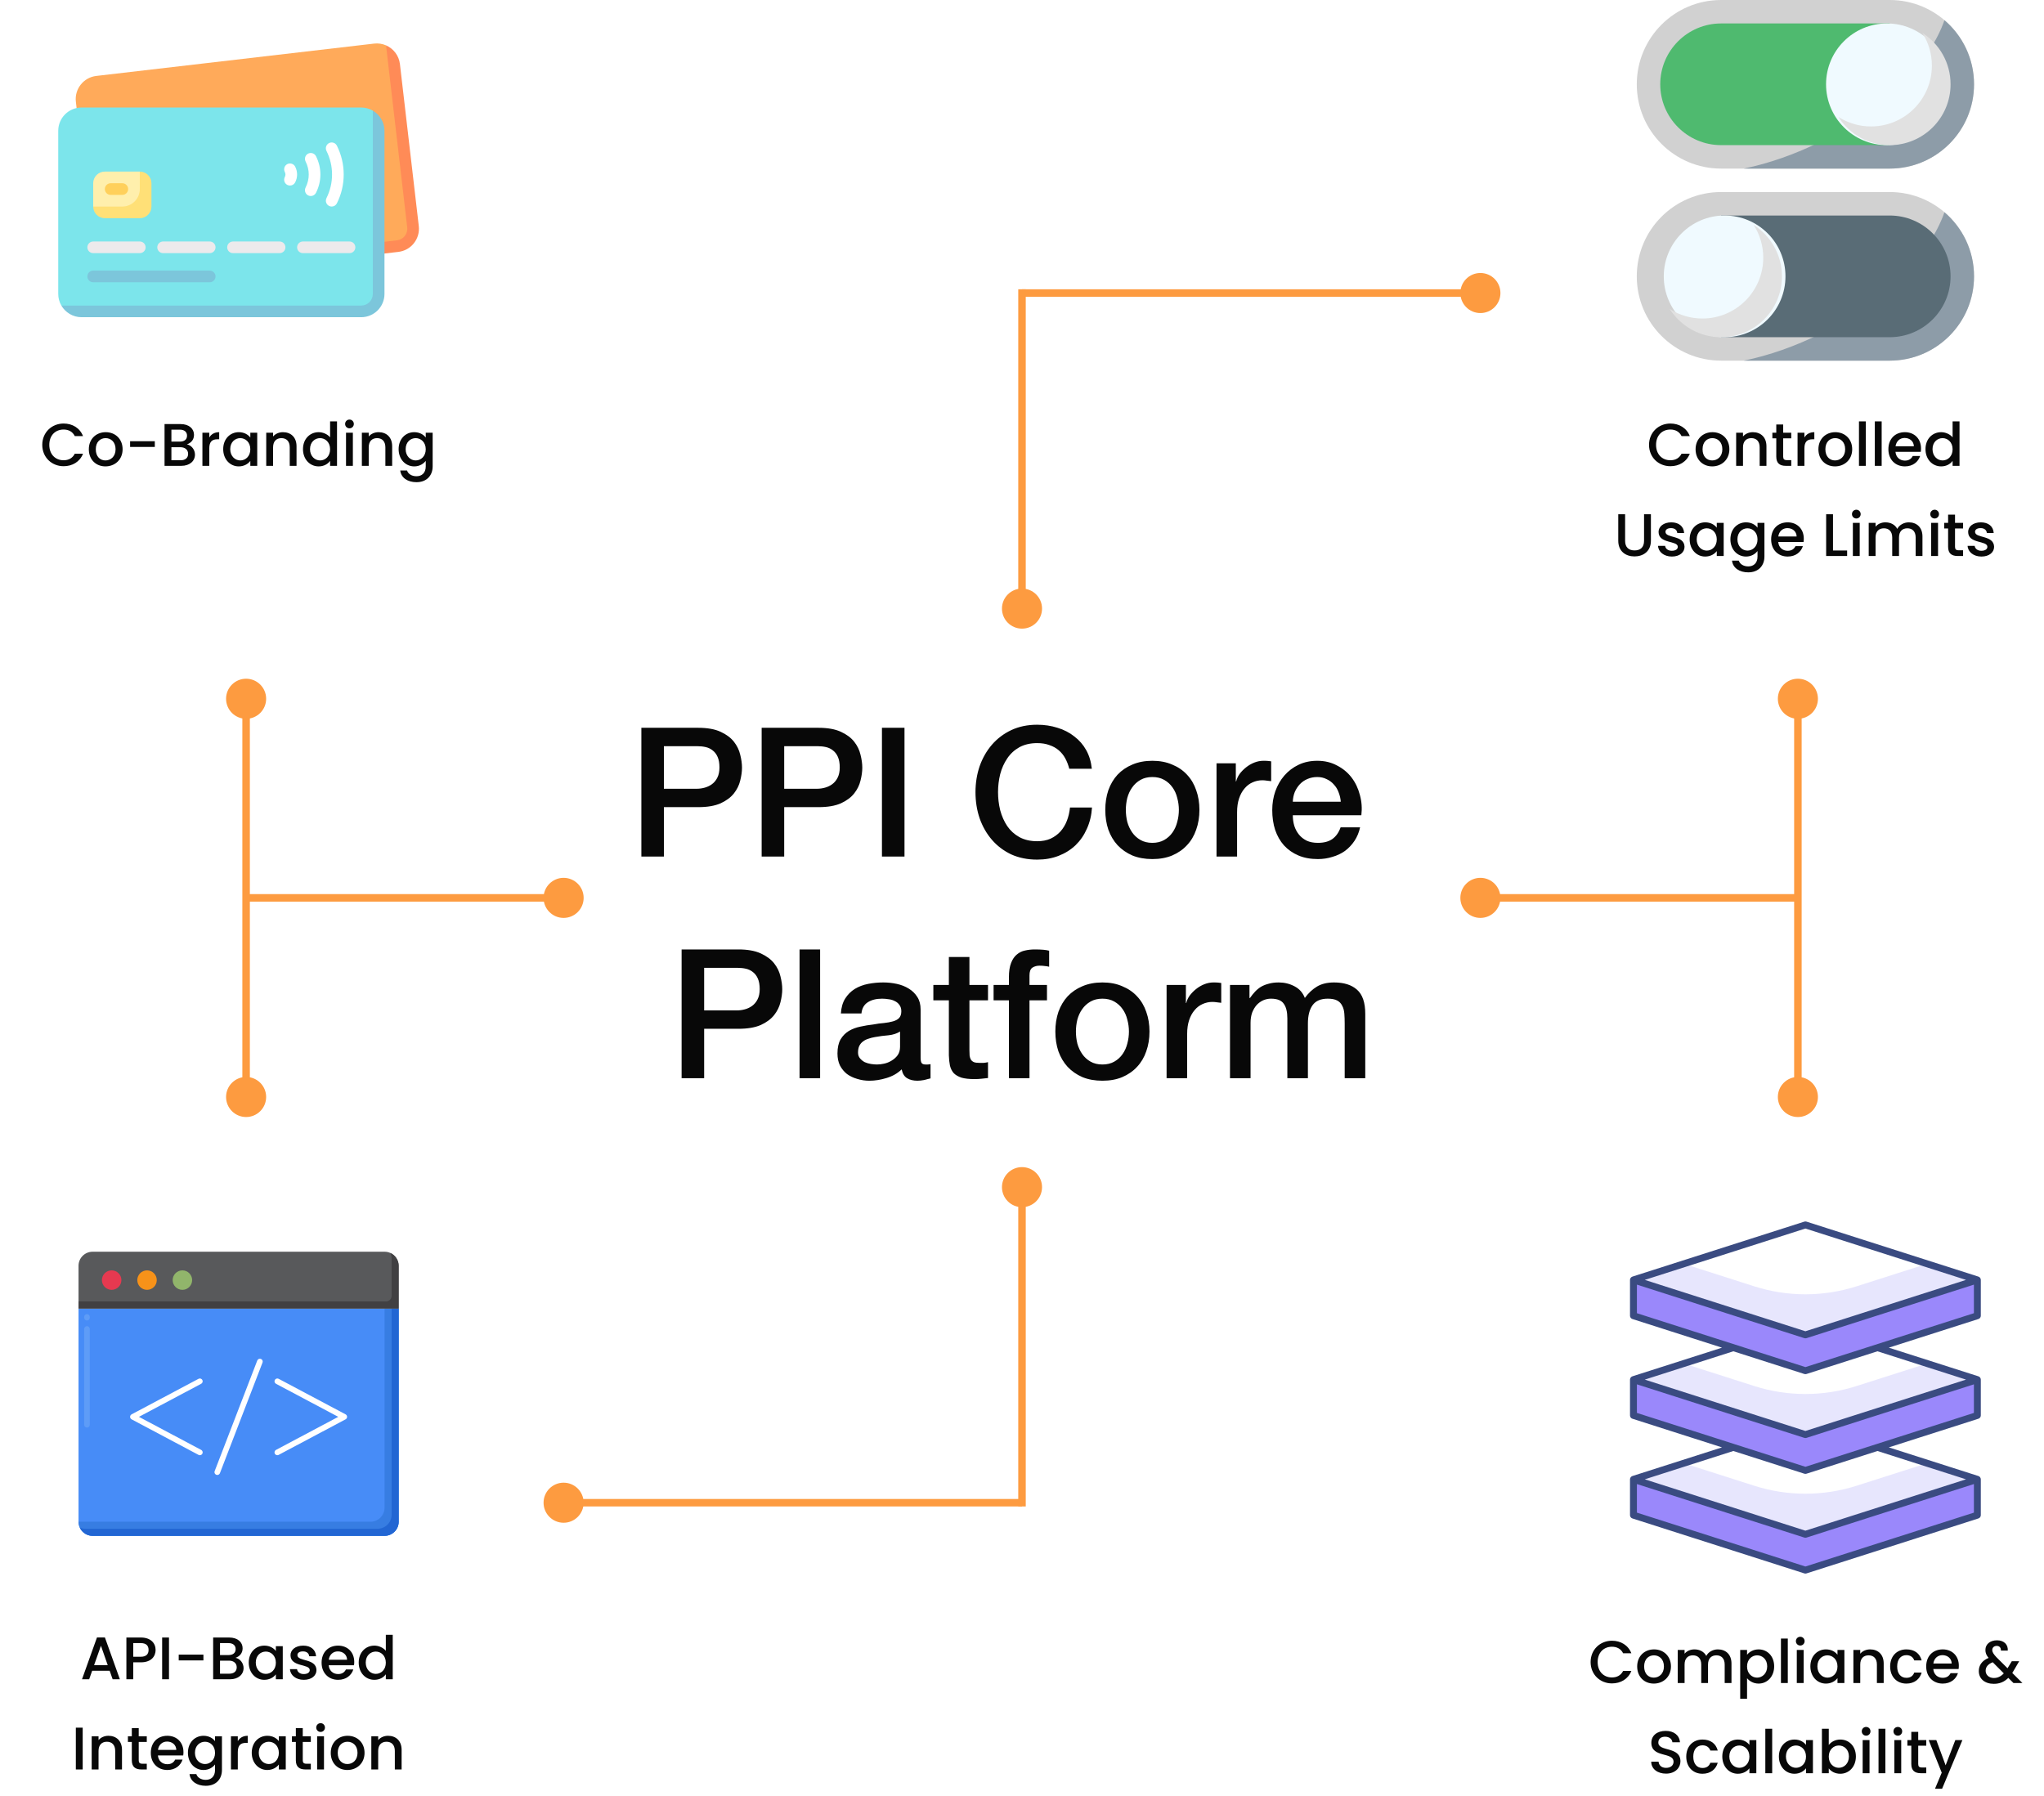 <svg width="544" height="478" viewBox="0 0 544 478" fill="none" xmlns="http://www.w3.org/2000/svg">
<path d="M106.101 405.059V348.299H20.899V405.059C20.899 407.13 22.578 408.809 24.649 408.809H102.351C104.422 408.809 106.101 407.13 106.101 405.059Z" fill="#478CF7"/>
<path d="M53.19 387.353C53.072 387.353 52.951 387.325 52.839 387.266L35.024 377.804C34.903 377.74 34.803 377.644 34.732 377.528C34.662 377.411 34.625 377.277 34.625 377.141C34.625 377.005 34.662 376.871 34.732 376.754C34.803 376.638 34.903 376.542 35.024 376.478L52.839 367.016C53.015 366.923 53.22 366.903 53.411 366.961C53.601 367.02 53.76 367.151 53.853 367.327C53.947 367.502 53.966 367.708 53.908 367.898C53.85 368.088 53.718 368.248 53.543 368.341L36.974 377.141L53.543 385.941C53.691 386.02 53.808 386.145 53.876 386.298C53.944 386.451 53.959 386.623 53.918 386.785C53.878 386.947 53.784 387.092 53.652 387.195C53.52 387.298 53.358 387.354 53.19 387.353ZM73.811 387.353C73.643 387.354 73.48 387.298 73.348 387.195C73.216 387.092 73.122 386.948 73.082 386.785C73.041 386.623 73.056 386.451 73.124 386.298C73.192 386.145 73.31 386.019 73.458 385.941L90.026 377.141L73.458 368.341C73.282 368.247 73.151 368.088 73.093 367.898C73.034 367.707 73.054 367.502 73.147 367.326C73.241 367.15 73.4 367.019 73.59 366.961C73.78 366.903 73.986 366.922 74.162 367.016L91.977 376.478C92.097 376.542 92.198 376.637 92.268 376.754C92.338 376.871 92.375 377.005 92.375 377.141C92.375 377.277 92.338 377.41 92.268 377.527C92.198 377.644 92.097 377.739 91.977 377.803L74.162 387.266C74.054 387.323 73.933 387.353 73.811 387.353ZM57.832 392.611C57.71 392.611 57.59 392.581 57.482 392.524C57.374 392.468 57.282 392.385 57.213 392.285C57.145 392.185 57.101 392.069 57.087 391.948C57.073 391.827 57.088 391.704 57.132 391.591L68.47 362.152C68.542 361.966 68.684 361.817 68.866 361.736C69.047 361.656 69.254 361.651 69.439 361.722C69.531 361.757 69.615 361.81 69.687 361.878C69.758 361.946 69.815 362.027 69.855 362.117C69.895 362.207 69.917 362.304 69.919 362.403C69.922 362.501 69.905 362.599 69.869 362.691L58.532 392.13C58.477 392.272 58.381 392.393 58.256 392.479C58.131 392.565 57.983 392.611 57.832 392.611Z" fill="white"/>
<path d="M102.351 348.299V401.309C102.351 403.38 100.672 405.059 98.601 405.059H20.899C20.899 407.13 22.578 408.809 24.649 408.809H102.351C104.422 408.809 106.101 407.13 106.101 405.059V348.299H102.351Z" fill="#377DE2"/>
<path d="M104.226 348.299V403.184C104.226 405.255 102.547 406.934 100.476 406.934H22.774C22.242 406.934 21.717 406.82 21.233 406.6C21.821 407.902 23.128 408.809 24.649 408.809H102.351C104.423 408.809 106.101 407.13 106.101 405.059V348.299H104.226Z" fill="#2266D3"/>
<path d="M106.102 336.939V348.299H20.9V336.939C20.9 334.868 22.578 333.189 24.65 333.189H102.352C104.423 333.189 106.102 334.868 106.102 336.939Z" fill="#58595B"/>
<path d="M103.893 333.523C104.113 334.007 104.226 334.533 104.227 335.064V344.924C104.227 345.322 104.068 345.703 103.787 345.984C103.506 346.266 103.124 346.424 102.727 346.424H20.9V348.299H106.102V336.94C106.102 335.418 105.194 334.112 103.893 333.523Z" fill="#414042"/>
<path d="M48.547 343.336C49.979 343.336 51.139 342.176 51.139 340.744C51.139 339.313 49.979 338.152 48.547 338.152C47.116 338.152 45.955 339.313 45.955 340.744C45.955 342.176 47.116 343.336 48.547 343.336Z" fill="#91B56B"/>
<path d="M39.132 343.336C40.563 343.336 41.724 342.176 41.724 340.744C41.724 339.313 40.563 338.152 39.132 338.152C37.7 338.152 36.54 339.313 36.54 340.744C36.54 342.176 37.7 343.336 39.132 343.336Z" fill="#F79219"/>
<path d="M29.716 343.336C31.148 343.336 32.309 342.176 32.309 340.744C32.309 339.313 31.148 338.152 29.716 338.152C28.285 338.152 27.125 339.313 27.125 340.744C27.125 342.176 28.285 343.336 29.716 343.336Z" fill="#E63950"/>
<path d="M23.149 379.999C22.95 379.999 22.759 379.92 22.619 379.78C22.478 379.639 22.399 379.448 22.399 379.249V353.749C22.399 353.551 22.478 353.36 22.619 353.219C22.759 353.078 22.95 352.999 23.149 352.999C23.348 352.999 23.539 353.078 23.679 353.219C23.82 353.36 23.899 353.551 23.899 353.749V379.249C23.899 379.448 23.82 379.639 23.679 379.78C23.539 379.92 23.348 379.999 23.149 379.999ZM23.149 351.499C22.95 351.499 22.759 351.42 22.619 351.28C22.478 351.139 22.399 350.948 22.399 350.749V350.549C22.399 350.35 22.478 350.159 22.619 350.019C22.759 349.878 22.95 349.799 23.149 349.799C23.348 349.799 23.539 349.878 23.679 350.019C23.82 350.159 23.899 350.35 23.899 350.549V350.749C23.899 350.948 23.82 351.139 23.679 351.28C23.539 351.42 23.348 351.499 23.149 351.499Z" fill="#5E9CF7"/>
<path d="M29.985 447L29.185 444.728H24.529L23.729 447H21.825L25.809 435.864H27.921L31.905 447H29.985ZM28.673 443.24L26.865 438.072L25.041 443.24H28.673ZM35.462 441H37.477C38.901 441 39.541 440.312 39.541 439.192C39.541 438.04 38.901 437.368 37.477 437.368H35.462V441ZM41.413 439.192C41.413 440.776 40.373 442.488 37.477 442.488H35.462V447H33.638V435.88H37.477C40.117 435.88 41.413 437.384 41.413 439.192ZM43.153 447V435.88H44.977V447H43.153ZM47.564 441.976V440.44H54.14V441.976H47.564ZM63.003 443.816C63.003 442.712 62.171 442.04 60.955 442.04H58.555V445.512H61.019C62.251 445.512 63.003 444.888 63.003 443.816ZM62.715 438.968C62.715 437.96 61.995 437.368 60.811 437.368H58.555V440.552H60.811C61.995 440.552 62.715 439.992 62.715 438.968ZM64.827 444.008C64.827 445.704 63.451 447 61.179 447H56.731V435.88H60.971C63.323 435.88 64.571 437.176 64.571 438.744C64.571 440.088 63.755 440.904 62.683 441.288C63.867 441.496 64.827 442.68 64.827 444.008ZM66.201 442.552C66.201 439.832 68.041 438.04 70.361 438.04C71.849 438.04 72.873 438.744 73.417 439.464V438.184H75.257V447H73.417V445.688C72.857 446.44 71.801 447.144 70.329 447.144C68.041 447.144 66.201 445.272 66.201 442.552ZM73.417 442.584C73.417 440.696 72.121 439.624 70.745 439.624C69.385 439.624 68.073 440.648 68.073 442.552C68.073 444.456 69.385 445.56 70.745 445.56C72.121 445.56 73.417 444.488 73.417 442.584ZM84.229 444.536C84.229 446.024 82.933 447.144 80.853 447.144C78.741 447.144 77.253 445.896 77.173 444.296H79.061C79.125 445.016 79.813 445.608 80.821 445.608C81.877 445.608 82.437 445.16 82.437 444.552C82.437 442.824 77.317 443.816 77.317 440.584C77.317 439.176 78.629 438.04 80.709 438.04C82.709 438.04 84.021 439.112 84.117 440.872H82.293C82.229 440.104 81.637 439.576 80.645 439.576C79.669 439.576 79.157 439.976 79.157 440.568C79.157 442.344 84.133 441.352 84.229 444.536ZM89.912 439.576C88.68 439.576 87.688 440.408 87.496 441.8H92.376C92.344 440.44 91.272 439.576 89.912 439.576ZM94.04 444.376C93.544 445.912 92.152 447.144 89.992 447.144C87.464 447.144 85.592 445.352 85.592 442.584C85.592 439.816 87.384 438.04 89.992 438.04C92.504 438.04 94.28 439.784 94.28 442.376C94.28 442.68 94.264 442.968 94.216 443.272H87.48C87.608 444.728 88.648 445.608 89.992 445.608C91.112 445.608 91.736 445.064 92.072 444.376H94.04ZM95.467 442.552C95.467 439.832 97.307 438.04 99.643 438.04C100.795 438.04 102.011 438.584 102.683 439.416V435.16H104.523V447H102.683V445.672C102.123 446.472 101.067 447.144 99.627 447.144C97.307 447.144 95.467 445.272 95.467 442.552ZM102.683 442.584C102.683 440.696 101.387 439.624 100.011 439.624C98.651 439.624 97.339 440.648 97.339 442.552C97.339 444.456 98.651 445.56 100.011 445.56C101.387 445.56 102.683 444.488 102.683 442.584ZM20.184 471V459.88H22.008V471H20.184ZM30.659 471V466.072C30.659 464.456 29.779 463.624 28.451 463.624C27.107 463.624 26.227 464.456 26.227 466.072V471H24.403V462.184H26.227V463.192C26.819 462.472 27.795 462.04 28.851 462.04C30.915 462.04 32.467 463.336 32.467 465.8V471H30.659ZM35.082 468.552V463.672H34.042V462.184H35.082V459.992H36.922V462.184H39.066V463.672H36.922V468.552C36.922 469.208 37.178 469.48 37.946 469.48H39.066V471H37.626C36.058 471 35.082 470.344 35.082 468.552ZM44.459 463.576C43.227 463.576 42.235 464.408 42.043 465.8H46.923C46.891 464.44 45.819 463.576 44.459 463.576ZM48.587 468.376C48.091 469.912 46.699 471.144 44.539 471.144C42.011 471.144 40.139 469.352 40.139 466.584C40.139 463.816 41.931 462.04 44.539 462.04C47.051 462.04 48.827 463.784 48.827 466.376C48.827 466.68 48.811 466.968 48.763 467.272H42.027C42.155 468.728 43.195 469.608 44.539 469.608C45.659 469.608 46.283 469.064 46.619 468.376H48.587ZM50.014 466.552C50.014 463.832 51.854 462.04 54.174 462.04C55.614 462.04 56.686 462.712 57.23 463.464V462.184H59.07V471.144C59.07 473.544 57.518 475.352 54.766 475.352C52.414 475.352 50.67 474.184 50.446 472.232H52.254C52.526 473.144 53.502 473.768 54.766 473.768C56.174 473.768 57.23 472.904 57.23 471.144V469.672C56.67 470.424 55.614 471.144 54.174 471.144C51.854 471.144 50.014 469.272 50.014 466.552ZM57.23 466.584C57.23 464.696 55.934 463.624 54.558 463.624C53.198 463.624 51.886 464.648 51.886 466.552C51.886 468.456 53.198 469.56 54.558 469.56C55.934 469.56 57.23 468.488 57.23 466.584ZM63.29 466.36V471H61.466V462.184H63.29V463.464C63.802 462.584 64.682 462.04 65.93 462.04V463.928H65.466C64.122 463.928 63.29 464.488 63.29 466.36ZM66.998 466.552C66.998 463.832 68.838 462.04 71.158 462.04C72.646 462.04 73.67 462.744 74.214 463.464V462.184H76.054V471H74.214V469.688C73.654 470.44 72.598 471.144 71.126 471.144C68.838 471.144 66.998 469.272 66.998 466.552ZM74.214 466.584C74.214 464.696 72.918 463.624 71.542 463.624C70.182 463.624 68.87 464.648 68.87 466.552C68.87 468.456 70.182 469.56 71.542 469.56C72.918 469.56 74.214 468.488 74.214 466.584ZM78.738 468.552V463.672H77.698V462.184H78.738V459.992H80.578V462.184H82.722V463.672H80.578V468.552C80.578 469.208 80.834 469.48 81.602 469.48H82.722V471H81.282C79.714 471 78.738 470.344 78.738 468.552ZM84.403 471V462.184H86.227V471H84.403ZM85.331 461.016C84.675 461.016 84.163 460.504 84.163 459.848C84.163 459.192 84.675 458.68 85.331 458.68C85.971 458.68 86.483 459.192 86.483 459.848C86.483 460.504 85.971 461.016 85.331 461.016ZM97.022 466.584C97.022 469.352 94.974 471.144 92.446 471.144C89.934 471.144 88.03 469.352 88.03 466.584C88.03 463.816 90.014 462.04 92.526 462.04C95.038 462.04 97.022 463.816 97.022 466.584ZM89.886 466.584C89.886 468.584 91.07 469.56 92.446 469.56C93.806 469.56 95.15 468.584 95.15 466.584C95.15 464.584 93.854 463.624 92.494 463.624C91.118 463.624 89.886 464.584 89.886 466.584ZM105.081 471V466.072C105.081 464.456 104.201 463.624 102.873 463.624C101.529 463.624 100.649 464.456 100.649 466.072V471H98.825V462.184H100.649V463.192C101.241 462.472 102.217 462.04 103.273 462.04C105.337 462.04 106.889 463.336 106.889 465.8V471H105.081Z" fill="#080808"/>
<path d="M526.264 393.773L480.5 408.408L434.735 393.773L480.5 379.137L526.264 393.773Z" fill="white"/>
<path d="M526.265 393.772L480.499 408.408L434.734 393.772L448.134 389.488L466.862 395.474C475.732 398.312 485.267 398.312 494.138 395.474L512.865 389.488L526.265 393.772Z" fill="#E7E6FD"/>
<path d="M434.735 403.311L480.5 417.947L526.264 403.311V393.773L480.5 408.409L434.735 393.773V403.311Z" fill="#9A88FB"/>
<path d="M526.264 367.232L480.5 381.867L434.735 367.232L480.5 352.596L526.264 367.232Z" fill="white"/>
<path d="M526.265 367.231L480.499 381.867L434.734 367.231L448.134 362.947L466.862 368.933C475.732 371.771 485.267 371.771 494.138 368.933L512.865 362.947L526.265 367.231Z" fill="#E7E6FD"/>
<path d="M434.735 376.768L480.5 391.404L526.264 376.768V367.23L480.5 381.866L434.735 367.23V376.768Z" fill="#9A88FB"/>
<path d="M526.264 340.691L480.5 355.326L434.735 340.691L480.5 326.055L526.264 340.691Z" fill="white"/>
<path d="M526.265 340.69L480.499 355.326L434.734 340.69L448.134 336.406L466.862 342.392C475.732 345.23 485.267 345.23 494.138 342.392L512.865 336.406L526.265 340.69Z" fill="#E7E6FD"/>
<path d="M434.735 350.229L480.5 364.865L526.264 350.229V340.691L480.5 355.327L434.735 340.691V350.229Z" fill="#9A88FB"/>
<path d="M527.184 350.226V340.688C527.184 340.323 526.944 339.94 526.545 339.813L480.78 325.177C480.598 325.118 480.402 325.118 480.22 325.177L434.455 339.813C434.07 339.936 433.816 340.313 433.816 340.688V350.226C433.816 350.421 433.878 350.611 433.993 350.768C434.108 350.925 434.269 351.042 434.455 351.101L458.302 358.728L434.455 366.354C434.063 366.48 433.816 366.862 433.816 367.23V376.768C433.816 376.963 433.878 377.152 433.993 377.31C434.108 377.467 434.269 377.584 434.455 377.643L458.302 385.27L434.455 392.896C434.059 393.022 433.816 393.406 433.816 393.771V403.309C433.816 403.504 433.878 403.694 433.993 403.851C434.108 404.009 434.269 404.125 434.455 404.185L480.22 418.82C480.402 418.878 480.598 418.878 480.78 418.82L526.545 404.185C526.731 404.125 526.893 404.008 527.008 403.851C527.122 403.694 527.184 403.504 527.184 403.309V393.771C527.184 393.401 526.936 393.021 526.545 392.895L502.699 385.269L526.545 377.643C526.731 377.583 526.893 377.467 527.008 377.309C527.122 377.152 527.184 376.962 527.184 376.767V367.229C527.184 366.862 526.939 366.48 526.545 366.354L502.698 358.727L526.545 351.101C526.731 351.042 526.893 350.925 527.007 350.768C527.122 350.61 527.184 350.421 527.184 350.226ZM480.5 327.017L523.248 340.688L480.5 354.359L437.752 340.688L480.5 327.017ZM480.5 416.98L435.654 402.638V395.03L480.22 409.282C480.403 409.341 480.597 409.341 480.78 409.282L525.346 395.03V402.638L480.5 416.98ZM523.248 393.771L480.5 407.442L437.752 393.771L461.319 386.234L480.22 392.279C480.402 392.337 480.598 392.337 480.78 392.279L499.681 386.234L523.248 393.771ZM480.5 390.439L435.654 376.097V368.488L480.22 382.741C480.403 382.799 480.597 382.799 480.78 382.741L525.346 368.488V376.097L480.5 390.439ZM523.248 367.23L480.5 380.901L437.752 367.23L461.319 359.693L480.22 365.737C480.402 365.795 480.598 365.795 480.78 365.737L499.681 359.693L523.248 367.23ZM480.5 363.897L435.654 349.555V341.947L480.22 356.199C480.403 356.258 480.597 356.258 480.78 356.199L525.346 341.947V349.555L480.5 363.897Z" fill="#3A4B81"/>
<path d="M423.334 442.416C423.334 439.088 425.878 436.736 429.014 436.736C431.334 436.736 433.334 437.904 434.182 440.08H431.99C431.398 438.896 430.342 438.336 429.014 438.336C426.806 438.336 425.206 439.904 425.206 442.416C425.206 444.928 426.806 446.512 429.014 446.512C430.342 446.512 431.398 445.952 431.99 444.768H434.182C433.334 446.944 431.334 448.096 429.014 448.096C425.878 448.096 423.334 445.76 423.334 442.416ZM444.717 443.584C444.717 446.352 442.669 448.144 440.141 448.144C437.629 448.144 435.725 446.352 435.725 443.584C435.725 440.816 437.709 439.04 440.221 439.04C442.733 439.04 444.717 440.816 444.717 443.584ZM437.581 443.584C437.581 445.584 438.765 446.56 440.141 446.56C441.501 446.56 442.845 445.584 442.845 443.584C442.845 441.584 441.549 440.624 440.189 440.624C438.813 440.624 437.581 441.584 437.581 443.584ZM459.016 448V443.072C459.016 441.456 458.136 440.624 456.808 440.624C455.464 440.624 454.584 441.456 454.584 443.072V448H452.776V443.072C452.776 441.456 451.896 440.624 450.568 440.624C449.224 440.624 448.344 441.456 448.344 443.072V448H446.52V439.184H448.344V440.192C448.936 439.472 449.896 439.04 450.952 439.04C452.344 439.04 453.512 439.632 454.12 440.784C454.664 439.712 455.912 439.04 457.192 439.04C459.256 439.04 460.824 440.336 460.824 442.8V448H459.016ZM464.969 440.48C465.529 439.744 466.601 439.04 468.041 439.04C470.361 439.04 472.185 440.832 472.185 443.552C472.185 446.272 470.361 448.144 468.041 448.144C466.585 448.144 465.545 447.408 464.969 446.72V452.192H463.145V439.184H464.969V440.48ZM470.329 443.552C470.329 441.648 469.017 440.624 467.641 440.624C466.281 440.624 464.969 441.696 464.969 443.584C464.969 445.488 466.281 446.56 467.641 446.56C469.017 446.56 470.329 445.456 470.329 443.552ZM473.989 448V436.16H475.813V448H473.989ZM478.208 448V439.184H480.032V448H478.208ZM479.136 438.016C478.48 438.016 477.968 437.504 477.968 436.848C477.968 436.192 478.48 435.68 479.136 435.68C479.776 435.68 480.288 436.192 480.288 436.848C480.288 437.504 479.776 438.016 479.136 438.016ZM481.819 443.552C481.819 440.832 483.659 439.04 485.979 439.04C487.467 439.04 488.491 439.744 489.035 440.464V439.184H490.875V448H489.035V446.688C488.475 447.44 487.419 448.144 485.947 448.144C483.659 448.144 481.819 446.272 481.819 443.552ZM489.035 443.584C489.035 441.696 487.739 440.624 486.363 440.624C485.003 440.624 483.691 441.648 483.691 443.552C483.691 445.456 485.003 446.56 486.363 446.56C487.739 446.56 489.035 445.488 489.035 443.584ZM499.526 448V443.072C499.526 441.456 498.646 440.624 497.318 440.624C495.974 440.624 495.094 441.456 495.094 443.072V448H493.27V439.184H495.094V440.192C495.686 439.472 496.662 439.04 497.718 439.04C499.782 439.04 501.334 440.336 501.334 442.8V448H499.526ZM503.053 443.584C503.053 440.832 504.845 439.04 507.373 439.04C509.533 439.04 510.941 440.112 511.437 441.968H509.469C509.165 441.12 508.461 440.576 507.373 440.576C505.901 440.576 504.925 441.664 504.925 443.584C504.925 445.52 505.901 446.608 507.373 446.608C508.461 446.608 509.133 446.128 509.469 445.216H511.437C510.941 446.944 509.533 448.144 507.373 448.144C504.845 448.144 503.053 446.352 503.053 443.584ZM516.967 440.576C515.735 440.576 514.743 441.408 514.551 442.8H519.431C519.399 441.44 518.327 440.576 516.967 440.576ZM521.095 445.376C520.599 446.912 519.207 448.144 517.047 448.144C514.519 448.144 512.647 446.352 512.647 443.584C512.647 440.816 514.439 439.04 517.047 439.04C519.559 439.04 521.335 440.784 521.335 443.376C521.335 443.68 521.319 443.968 521.271 444.272H514.535C514.663 445.728 515.703 446.608 517.047 446.608C518.167 446.608 518.791 446.064 519.127 445.376H521.095ZM534.358 439.36H532.534C532.566 438.544 532.102 438.112 531.414 438.112C530.694 438.112 530.23 438.592 530.23 439.184C530.23 439.792 530.566 440.288 531.35 441.136L534.294 444.064L535.43 442.192H537.398L535.958 444.656C535.83 444.88 535.686 445.104 535.558 445.312L538.262 448H535.878L534.502 446.624C533.43 447.696 532.198 448.208 530.646 448.208C528.246 448.208 526.646 446.88 526.646 444.8C526.646 443.296 527.494 442.032 529.254 441.312C528.63 440.56 528.406 439.968 528.406 439.184C528.406 437.728 529.59 436.624 531.494 436.624C533.43 436.624 534.47 437.84 534.358 439.36ZM530.646 446.656C531.686 446.656 532.534 446.24 533.302 445.424L530.358 442.464C529.062 442.976 528.47 443.744 528.47 444.736C528.47 445.808 529.334 446.656 530.646 446.656ZM447.243 468.848C447.243 470.512 445.883 472.112 443.403 472.112C441.179 472.112 439.467 470.896 439.467 468.928H441.419C441.499 469.84 442.139 470.576 443.403 470.576C444.683 470.576 445.403 469.888 445.403 468.944C445.403 466.256 439.499 468 439.499 463.904C439.499 461.952 441.051 460.736 443.323 460.736C445.451 460.736 446.955 461.856 447.115 463.76H445.099C445.035 463.008 444.379 462.32 443.227 462.288C442.171 462.256 441.355 462.768 441.355 463.84C441.355 466.352 447.243 464.784 447.243 468.848ZM448.787 467.584C448.787 464.832 450.579 463.04 453.107 463.04C455.267 463.04 456.675 464.112 457.171 465.968H455.203C454.899 465.12 454.195 464.576 453.107 464.576C451.635 464.576 450.659 465.664 450.659 467.584C450.659 469.52 451.635 470.608 453.107 470.608C454.195 470.608 454.867 470.128 455.203 469.216H457.171C456.675 470.944 455.267 472.144 453.107 472.144C450.579 472.144 448.787 470.352 448.787 467.584ZM458.381 467.552C458.381 464.832 460.221 463.04 462.541 463.04C464.029 463.04 465.053 463.744 465.597 464.464V463.184H467.437V472H465.597V470.688C465.037 471.44 463.981 472.144 462.509 472.144C460.221 472.144 458.381 470.272 458.381 467.552ZM465.597 467.584C465.597 465.696 464.301 464.624 462.925 464.624C461.565 464.624 460.253 465.648 460.253 467.552C460.253 469.456 461.565 470.56 462.925 470.56C464.301 470.56 465.597 469.488 465.597 467.584ZM469.833 472V460.16H471.657V472H469.833ZM473.444 467.552C473.444 464.832 475.284 463.04 477.604 463.04C479.092 463.04 480.116 463.744 480.66 464.464V463.184H482.5V472H480.66V470.688C480.1 471.44 479.044 472.144 477.572 472.144C475.284 472.144 473.444 470.272 473.444 467.552ZM480.66 467.584C480.66 465.696 479.364 464.624 477.988 464.624C476.628 464.624 475.316 465.648 475.316 467.552C475.316 469.456 476.628 470.56 477.988 470.56C479.364 470.56 480.66 469.488 480.66 467.584ZM486.719 464.496C487.295 463.696 488.399 463.04 489.791 463.04C492.127 463.04 493.935 464.832 493.935 467.552C493.935 470.272 492.111 472.144 489.791 472.144C488.335 472.144 487.295 471.488 486.719 470.72V472H484.895V460.16H486.719V464.496ZM492.079 467.552C492.079 465.648 490.767 464.624 489.391 464.624C488.031 464.624 486.719 465.696 486.719 467.584C486.719 469.488 488.031 470.56 489.391 470.56C490.767 470.56 492.079 469.456 492.079 467.552ZM495.739 472V463.184H497.563V472H495.739ZM496.667 462.016C496.011 462.016 495.499 461.504 495.499 460.848C495.499 460.192 496.011 459.68 496.667 459.68C497.307 459.68 497.819 460.192 497.819 460.848C497.819 461.504 497.307 462.016 496.667 462.016ZM499.958 472V460.16H501.782V472H499.958ZM504.177 472V463.184H506.001V472H504.177ZM505.105 462.016C504.449 462.016 503.937 461.504 503.937 460.848C503.937 460.192 504.449 459.68 505.105 459.68C505.745 459.68 506.257 460.192 506.257 460.848C506.257 461.504 505.745 462.016 505.105 462.016ZM508.683 469.552V464.672H507.643V463.184H508.683V460.992H510.523V463.184H512.667V464.672H510.523V469.552C510.523 470.208 510.779 470.48 511.547 470.48H512.667V472H511.227C509.659 472 508.683 471.344 508.683 469.552ZM517.82 469.904L520.396 463.184H522.284L516.876 476.144H514.988L516.78 471.856L513.308 463.184H515.34L517.82 469.904Z" fill="#080808"/>
<path d="M502.939 44.878H458.061C445.668 44.878 435.622 34.832 435.622 22.439C435.622 10.046 445.669 0 458.061 0H502.939C515.332 0 525.378 10.046 525.378 22.439C525.378 34.832 515.332 44.878 502.939 44.878Z" fill="#D1D1D1"/>
<path d="M517.507 5.373C513.527 16.783 501.516 29.158 484.843 37.545C477.861 41.057 470.806 43.495 464.115 44.878H502.939C515.332 44.878 525.378 34.832 525.378 22.439C525.378 15.607 522.324 9.489 517.507 5.373Z" fill="#8D9CA8"/>
<path d="M458.061 6.242C449.131 6.242 441.866 13.507 441.866 22.437C441.866 31.367 449.131 38.632 458.061 38.632H502.939V6.242H458.061Z" fill="#4FBA6F"/>
<g filter="url(#filter0_d_2544_24009)">
<path d="M502.939 38.632C511.884 38.632 519.134 31.382 519.134 22.437C519.134 13.493 511.884 6.242 502.939 6.242C493.995 6.242 486.744 13.493 486.744 22.437C486.744 31.382 493.995 38.632 502.939 38.632Z" fill="#F0FAFF"/>
</g>
<path d="M511.628 8.773C513.284 11.368 514.162 14.383 514.159 17.462C514.159 26.406 506.908 33.657 497.963 33.657C494.885 33.661 491.87 32.782 489.275 31.126C492.15 35.638 497.193 38.633 502.939 38.633C511.883 38.633 519.134 31.382 519.134 22.438C519.134 16.691 516.139 11.648 511.628 8.773Z" fill="#E1E1E1"/>
<path d="M502.939 95.999H458.061C445.669 95.999 435.622 85.953 435.622 73.56C435.622 61.167 445.668 51.121 458.061 51.121H502.939C515.332 51.121 525.378 61.167 525.378 73.56C525.378 85.953 515.332 95.999 502.939 95.999Z" fill="#D1D1D1"/>
<path d="M517.507 56.494C513.527 67.904 501.516 80.279 484.843 88.666C477.861 92.178 470.806 94.616 464.115 95.999H502.939C515.332 95.999 525.378 85.953 525.378 73.56C525.378 66.728 522.324 60.61 517.507 56.494Z" fill="#8D9CA8"/>
<path d="M502.939 57.367H458.061V89.757H502.939C511.869 89.757 519.134 82.492 519.134 73.562C519.134 64.632 511.869 57.367 502.939 57.367Z" fill="#596C76"/>
<g filter="url(#filter1_d_2544_24009)">
<path d="M458.061 89.757C467.005 89.757 474.256 82.507 474.256 73.562C474.256 64.618 467.005 57.367 458.061 57.367C449.117 57.367 441.866 64.618 441.866 73.562C441.866 82.507 449.117 89.757 458.061 89.757Z" fill="#F0FAFF"/>
</g>
<path d="M466.749 59.898C468.405 62.493 469.284 65.508 469.28 68.587C469.28 77.531 462.029 84.782 453.085 84.782C450.007 84.786 446.991 83.907 444.396 82.251C447.271 86.763 452.315 89.758 458.061 89.758C467.005 89.758 474.256 82.507 474.256 73.562C474.256 67.817 471.261 62.773 466.749 59.898Z" fill="#E1E1E1"/>
<path d="M438.881 118.416C438.881 115.088 441.425 112.736 444.561 112.736C446.881 112.736 448.881 113.904 449.729 116.08H447.537C446.945 114.896 445.889 114.336 444.561 114.336C442.353 114.336 440.753 115.904 440.753 118.416C440.753 120.928 442.353 122.512 444.561 122.512C445.889 122.512 446.945 121.952 447.537 120.768H449.729C448.881 122.944 446.881 124.096 444.561 124.096C441.425 124.096 438.881 121.76 438.881 118.416ZM460.264 119.584C460.264 122.352 458.216 124.144 455.688 124.144C453.176 124.144 451.272 122.352 451.272 119.584C451.272 116.816 453.256 115.04 455.768 115.04C458.28 115.04 460.264 116.816 460.264 119.584ZM453.128 119.584C453.128 121.584 454.312 122.56 455.688 122.56C457.048 122.56 458.392 121.584 458.392 119.584C458.392 117.584 457.096 116.624 455.736 116.624C454.36 116.624 453.128 117.584 453.128 119.584ZM468.323 124V119.072C468.323 117.456 467.443 116.624 466.115 116.624C464.771 116.624 463.891 117.456 463.891 119.072V124H462.067V115.184H463.891V116.192C464.483 115.472 465.459 115.04 466.515 115.04C468.579 115.04 470.131 116.336 470.131 118.8V124H468.323ZM472.746 121.552V116.672H471.706V115.184H472.746V112.992H474.586V115.184H476.73V116.672H474.586V121.552C474.586 122.208 474.842 122.48 475.61 122.48H476.73V124H475.29C473.722 124 472.746 123.344 472.746 121.552ZM480.235 119.36V124H478.411V115.184H480.235V116.464C480.747 115.584 481.627 115.04 482.875 115.04V116.928H482.411C481.067 116.928 480.235 117.488 480.235 119.36ZM492.952 119.584C492.952 122.352 490.904 124.144 488.376 124.144C485.864 124.144 483.96 122.352 483.96 119.584C483.96 116.816 485.944 115.04 488.456 115.04C490.968 115.04 492.952 116.816 492.952 119.584ZM485.816 119.584C485.816 121.584 487 122.56 488.376 122.56C489.736 122.56 491.08 121.584 491.08 119.584C491.08 117.584 489.784 116.624 488.424 116.624C487.048 116.624 485.816 117.584 485.816 119.584ZM494.755 124V112.16H496.579V124H494.755ZM498.973 124V112.16H500.797V124H498.973ZM506.904 116.576C505.672 116.576 504.68 117.408 504.488 118.8H509.368C509.336 117.44 508.264 116.576 506.904 116.576ZM511.032 121.376C510.536 122.912 509.144 124.144 506.984 124.144C504.456 124.144 502.584 122.352 502.584 119.584C502.584 116.816 504.376 115.04 506.984 115.04C509.496 115.04 511.272 116.784 511.272 119.376C511.272 119.68 511.256 119.968 511.208 120.272H504.472C504.6 121.728 505.64 122.608 506.984 122.608C508.104 122.608 508.728 122.064 509.064 121.376H511.032ZM512.459 119.552C512.459 116.832 514.299 115.04 516.635 115.04C517.787 115.04 519.003 115.584 519.675 116.416V112.16H521.515V124H519.675V122.672C519.115 123.472 518.059 124.144 516.619 124.144C514.299 124.144 512.459 122.272 512.459 119.552ZM519.675 119.584C519.675 117.696 518.379 116.624 517.003 116.624C515.643 116.624 514.331 117.648 514.331 119.552C514.331 121.456 515.643 122.56 517.003 122.56C518.379 122.56 519.675 121.488 519.675 119.584ZM430.692 143.936V136.88H432.516V143.968C432.516 145.696 433.492 146.512 435.028 146.512C436.58 146.512 437.556 145.696 437.556 143.968V136.88H439.38V143.936C439.38 146.768 437.332 148.112 435.012 148.112C432.676 148.112 430.692 146.768 430.692 143.936ZM448.331 145.536C448.331 147.024 447.035 148.144 444.955 148.144C442.843 148.144 441.355 146.896 441.275 145.296H443.163C443.227 146.016 443.915 146.608 444.923 146.608C445.979 146.608 446.539 146.16 446.539 145.552C446.539 143.824 441.419 144.816 441.419 141.584C441.419 140.176 442.731 139.04 444.811 139.04C446.811 139.04 448.123 140.112 448.219 141.872H446.395C446.331 141.104 445.739 140.576 444.747 140.576C443.771 140.576 443.259 140.976 443.259 141.568C443.259 143.344 448.235 142.352 448.331 145.536ZM449.694 143.552C449.694 140.832 451.534 139.04 453.854 139.04C455.342 139.04 456.366 139.744 456.91 140.464V139.184H458.75V148H456.91V146.688C456.35 147.44 455.294 148.144 453.822 148.144C451.534 148.144 449.694 146.272 449.694 143.552ZM456.91 143.584C456.91 141.696 455.614 140.624 454.238 140.624C452.878 140.624 451.566 141.648 451.566 143.552C451.566 145.456 452.878 146.56 454.238 146.56C455.614 146.56 456.91 145.488 456.91 143.584ZM460.537 143.552C460.537 140.832 462.377 139.04 464.697 139.04C466.137 139.04 467.209 139.712 467.753 140.464V139.184H469.593V148.144C469.593 150.544 468.041 152.352 465.289 152.352C462.937 152.352 461.193 151.184 460.969 149.232H462.777C463.049 150.144 464.025 150.768 465.289 150.768C466.697 150.768 467.753 149.904 467.753 148.144V146.672C467.193 147.424 466.137 148.144 464.697 148.144C462.377 148.144 460.537 146.272 460.537 143.552ZM467.753 143.584C467.753 141.696 466.457 140.624 465.081 140.624C463.721 140.624 462.409 141.648 462.409 143.552C462.409 145.456 463.721 146.56 465.081 146.56C466.457 146.56 467.753 145.488 467.753 143.584ZM475.701 140.576C474.469 140.576 473.477 141.408 473.285 142.8H478.165C478.133 141.44 477.061 140.576 475.701 140.576ZM479.829 145.376C479.333 146.912 477.941 148.144 475.781 148.144C473.253 148.144 471.381 146.352 471.381 143.584C471.381 140.816 473.173 139.04 475.781 139.04C478.293 139.04 480.069 140.784 480.069 143.376C480.069 143.68 480.053 143.968 480.005 144.272H473.269C473.397 145.728 474.437 146.608 475.781 146.608C476.901 146.608 477.525 146.064 477.861 145.376H479.829ZM486.02 136.88H487.844V146.528H491.604V148H486.02V136.88ZM493.13 148V139.184H494.954V148H493.13ZM494.058 138.016C493.402 138.016 492.89 137.504 492.89 136.848C492.89 136.192 493.402 135.68 494.058 135.68C494.698 135.68 495.21 136.192 495.21 136.848C495.21 137.504 494.698 138.016 494.058 138.016ZM509.844 148V143.072C509.844 141.456 508.964 140.624 507.636 140.624C506.292 140.624 505.412 141.456 505.412 143.072V148H503.604V143.072C503.604 141.456 502.724 140.624 501.396 140.624C500.052 140.624 499.172 141.456 499.172 143.072V148H497.348V139.184H499.172V140.192C499.764 139.472 500.724 139.04 501.78 139.04C503.172 139.04 504.34 139.632 504.948 140.784C505.492 139.712 506.74 139.04 508.02 139.04C510.084 139.04 511.652 140.336 511.652 142.8V148H509.844ZM513.973 148V139.184H515.797V148H513.973ZM514.901 138.016C514.245 138.016 513.733 137.504 513.733 136.848C513.733 136.192 514.245 135.68 514.901 135.68C515.541 135.68 516.053 136.192 516.053 136.848C516.053 137.504 515.541 138.016 514.901 138.016ZM518.48 145.552V140.672H517.44V139.184H518.48V136.992H520.32V139.184H522.464V140.672H520.32V145.552C520.32 146.208 520.576 146.48 521.344 146.48H522.464V148H521.024C519.456 148 518.48 147.344 518.48 145.552ZM530.721 145.536C530.721 147.024 529.425 148.144 527.345 148.144C525.233 148.144 523.745 146.896 523.665 145.296H525.553C525.617 146.016 526.305 146.608 527.313 146.608C528.369 146.608 528.929 146.16 528.929 145.552C528.929 143.824 523.809 144.816 523.809 141.584C523.809 140.176 525.121 139.04 527.201 139.04C529.201 139.04 530.513 140.112 530.609 141.872H528.785C528.721 141.104 528.129 140.576 527.137 140.576C526.161 140.576 525.649 140.976 525.649 141.568C525.649 143.344 530.625 142.352 530.721 145.536Z" fill="#080808"/>
<g clip-path="url(#clip0_2544_24009)">
<path d="M109.84 59.081L104.993 16.932L102.741 12.072C101.74 11.638 100.643 11.477 99.561 11.605L25.636 20.211C22.234 20.607 19.797 23.686 20.193 27.088L25.213 70.21L105.36 65.678C108.762 65.282 110.236 62.483 109.84 59.081Z" fill="#FFAA5A"/>
<path d="M102.741 12.074L108.378 60.531C108.576 62.232 107.357 63.772 105.656 63.97L26.426 73.193C27.707 74.903 29.816 75.92 32.091 75.656L106.015 67.05C109.417 66.654 111.854 63.575 111.458 60.172L106.438 17.05C106.173 14.776 104.699 12.928 102.741 12.074Z" fill="#FF8B57"/>
<path d="M99.226 29.448C98.284 28.903 97.214 28.617 96.125 28.619H21.702C18.277 28.619 15.5 31.396 15.5 34.821V78.235C15.498 79.323 15.784 80.393 16.329 81.336L20.451 82.795H96.34C98.825 82.795 100.84 80.781 100.84 78.295V34.821L99.226 29.448Z" fill="#7CE5EB"/>
<path d="M37.207 67.382H24.803C23.946 67.382 23.253 66.689 23.253 65.832C23.253 64.975 23.946 64.281 24.803 64.281H37.207C38.064 64.281 38.757 64.975 38.757 65.832C38.757 66.689 38.064 67.382 37.207 67.382Z" fill="#ECEAEC"/>
<path d="M55.813 75.132H24.803C24.599 75.132 24.398 75.092 24.21 75.014C24.021 74.936 23.851 74.822 23.706 74.678C23.562 74.534 23.448 74.363 23.37 74.175C23.293 73.987 23.253 73.785 23.253 73.582C23.253 73.378 23.293 73.176 23.37 72.988C23.448 72.8 23.562 72.629 23.706 72.485C23.851 72.341 24.021 72.227 24.21 72.149C24.398 72.071 24.599 72.031 24.803 72.031H55.813C56.67 72.031 57.363 72.725 57.363 73.582C57.363 74.439 56.67 75.132 55.813 75.132Z" fill="#7CC6DB"/>
<path d="M55.813 67.382H43.409C42.552 67.382 41.858 66.689 41.858 65.832C41.858 64.975 42.552 64.281 43.409 64.281H55.813C56.67 64.281 57.363 64.975 57.363 65.832C57.363 66.689 56.67 67.382 55.813 67.382ZM74.418 67.382H62.015C61.158 67.382 60.464 66.689 60.464 65.832C60.464 64.975 61.158 64.281 62.015 64.281H74.418C75.276 64.281 75.969 64.975 75.969 65.832C75.969 66.689 75.276 67.382 74.418 67.382ZM93.024 67.382H80.621C79.763 67.382 79.07 66.689 79.07 65.832C79.07 64.975 79.764 64.281 80.621 64.281H93.024C93.881 64.281 94.575 64.975 94.575 65.832C94.575 66.689 93.881 67.382 93.024 67.382Z" fill="#ECEAEC"/>
<path d="M38.899 56.638H27.17L24.803 54.977V48.775C24.803 47.062 26.192 45.674 27.904 45.674H37.207L38.899 48.775V56.638H38.899Z" fill="#FFEFAC"/>
<path d="M32.555 51.876H29.454C28.597 51.876 27.904 51.183 27.904 50.326C27.904 49.469 28.597 48.775 29.454 48.775H32.555C33.412 48.775 34.106 49.469 34.106 50.326C34.106 51.183 33.412 51.876 32.555 51.876Z" fill="#FFD05B"/>
<path d="M88.273 54.978C88.009 54.978 87.749 54.91 87.519 54.782C87.288 54.653 87.094 54.468 86.956 54.243C86.817 54.019 86.737 53.763 86.725 53.499C86.713 53.235 86.769 52.973 86.886 52.737C87.873 50.755 88.373 48.639 88.373 46.45C88.373 44.261 87.873 42.145 86.886 40.163C86.795 39.981 86.741 39.783 86.727 39.579C86.713 39.376 86.74 39.172 86.804 38.979C86.869 38.786 86.971 38.608 87.105 38.454C87.239 38.301 87.402 38.175 87.584 38.084C88.349 37.703 89.282 38.016 89.663 38.782C90.864 41.196 91.474 43.776 91.474 46.45C91.474 49.124 90.864 51.704 89.663 54.118C89.534 54.376 89.336 54.594 89.091 54.746C88.845 54.898 88.562 54.978 88.273 54.978ZM82.713 52.178C82.474 52.178 82.237 52.123 82.023 52.016C81.655 51.832 81.375 51.51 81.244 51.12C81.113 50.73 81.143 50.304 81.326 49.935C81.886 48.812 82.171 47.639 82.171 46.45C82.171 45.261 81.886 44.088 81.326 42.964C81.143 42.596 81.113 42.17 81.244 41.78C81.375 41.39 81.655 41.068 82.023 40.884C82.391 40.701 82.817 40.672 83.207 40.803C83.597 40.933 83.919 41.213 84.103 41.58C84.879 43.138 85.272 44.777 85.272 46.45C85.272 48.123 84.878 49.761 84.103 51.319C83.974 51.578 83.776 51.794 83.53 51.946C83.284 52.098 83.002 52.178 82.713 52.178ZM77.174 49.389C76.93 49.389 76.688 49.331 76.47 49.219C75.709 48.83 75.406 47.896 75.795 47.133C75.91 46.907 75.969 46.677 75.969 46.45C75.969 46.223 75.91 45.993 75.795 45.767C75.406 45.004 75.709 44.07 76.47 43.681C77.233 43.293 78.168 43.596 78.557 44.356C78.897 45.024 79.07 45.728 79.07 46.45C79.07 47.172 78.897 47.876 78.557 48.544C78.427 48.799 78.229 49.012 77.985 49.161C77.741 49.31 77.46 49.389 77.174 49.389Z" fill="white"/>
<path d="M99.226 29.447V78.234C99.226 79.947 97.838 81.335 96.125 81.335H16.329C17.404 83.181 19.412 84.436 21.702 84.436H96.125C99.551 84.436 102.327 81.66 102.327 78.234V34.821C102.327 32.531 101.072 30.522 99.226 29.447Z" fill="#7CC6DB"/>
<path d="M37.207 45.674V50.325C37.207 52.894 35.124 54.977 32.556 54.977H24.803C24.803 56.69 26.192 58.078 27.904 58.078H37.207C38.92 58.078 40.308 56.69 40.308 54.977V48.775C40.308 47.062 38.92 45.674 37.207 45.674Z" fill="#FFE077"/>
</g>
<path d="M11.248 118.416C11.248 115.088 13.792 112.736 16.928 112.736C19.248 112.736 21.248 113.904 22.096 116.08H19.904C19.312 114.896 18.256 114.336 16.928 114.336C14.72 114.336 13.12 115.904 13.12 118.416C13.12 120.928 14.72 122.512 16.928 122.512C18.256 122.512 19.312 121.952 19.904 120.768H22.096C21.248 122.944 19.248 124.096 16.928 124.096C13.792 124.096 11.248 121.76 11.248 118.416ZM32.631 119.584C32.631 122.352 30.583 124.144 28.055 124.144C25.543 124.144 23.639 122.352 23.639 119.584C23.639 116.816 25.623 115.04 28.135 115.04C30.647 115.04 32.631 116.816 32.631 119.584ZM25.495 119.584C25.495 121.584 26.679 122.56 28.055 122.56C29.415 122.56 30.759 121.584 30.759 119.584C30.759 117.584 29.463 116.624 28.103 116.624C26.727 116.624 25.495 117.584 25.495 119.584ZM34.626 118.976V117.44H41.202V118.976H34.626ZM50.066 120.816C50.066 119.712 49.234 119.04 48.018 119.04H45.618V122.512H48.082C49.314 122.512 50.066 121.888 50.066 120.816ZM49.778 115.968C49.778 114.96 49.058 114.368 47.874 114.368H45.618V117.552H47.874C49.058 117.552 49.778 116.992 49.778 115.968ZM51.89 121.008C51.89 122.704 50.514 124 48.242 124H43.794V112.88H48.034C50.386 112.88 51.634 114.176 51.634 115.744C51.634 117.088 50.818 117.904 49.746 118.288C50.93 118.496 51.89 119.68 51.89 121.008ZM55.696 119.36V124H53.872V115.184H55.696V116.464C56.208 115.584 57.088 115.04 58.336 115.04V116.928H57.872C56.528 116.928 55.696 117.488 55.696 119.36ZM59.404 119.552C59.404 116.832 61.245 115.04 63.565 115.04C65.052 115.04 66.076 115.744 66.621 116.464V115.184H68.46V124H66.621V122.688C66.061 123.44 65.004 124.144 63.532 124.144C61.245 124.144 59.404 122.272 59.404 119.552ZM66.621 119.584C66.621 117.696 65.325 116.624 63.949 116.624C62.589 116.624 61.276 117.648 61.276 119.552C61.276 121.456 62.589 122.56 63.949 122.56C65.325 122.56 66.621 121.488 66.621 119.584ZM77.112 124V119.072C77.112 117.456 76.232 116.624 74.904 116.624C73.56 116.624 72.68 117.456 72.68 119.072V124H70.856V115.184H72.68V116.192C73.272 115.472 74.248 115.04 75.304 115.04C77.368 115.04 78.92 116.336 78.92 118.8V124H77.112ZM80.639 119.552C80.639 116.832 82.479 115.04 84.815 115.04C85.967 115.04 87.183 115.584 87.855 116.416V112.16H89.695V124H87.855V122.672C87.295 123.472 86.239 124.144 84.799 124.144C82.479 124.144 80.639 122.272 80.639 119.552ZM87.855 119.584C87.855 117.696 86.559 116.624 85.183 116.624C83.823 116.624 82.511 117.648 82.511 119.552C82.511 121.456 83.823 122.56 85.183 122.56C86.559 122.56 87.855 121.488 87.855 119.584ZM92.091 124V115.184H93.915V124H92.091ZM93.019 114.016C92.363 114.016 91.851 113.504 91.851 112.848C91.851 112.192 92.363 111.68 93.019 111.68C93.659 111.68 94.171 112.192 94.171 112.848C94.171 113.504 93.659 114.016 93.019 114.016ZM102.565 124V119.072C102.565 117.456 101.685 116.624 100.357 116.624C99.013 116.624 98.133 117.456 98.133 119.072V124H96.309V115.184H98.133V116.192C98.725 115.472 99.701 115.04 100.757 115.04C102.821 115.04 104.373 116.336 104.373 118.8V124H102.565ZM106.092 119.552C106.092 116.832 107.932 115.04 110.252 115.04C111.692 115.04 112.764 115.712 113.308 116.464V115.184H115.148V124.144C115.148 126.544 113.596 128.352 110.844 128.352C108.492 128.352 106.748 127.184 106.524 125.232H108.332C108.604 126.144 109.58 126.768 110.844 126.768C112.252 126.768 113.308 125.904 113.308 124.144V122.672C112.748 123.424 111.692 124.144 110.252 124.144C107.932 124.144 106.092 122.272 106.092 119.552ZM113.308 119.584C113.308 117.696 112.012 116.624 110.636 116.624C109.276 116.624 107.964 117.648 107.964 119.552C107.964 121.456 109.276 122.56 110.636 122.56C112.012 122.56 113.308 121.488 113.308 119.584Z" fill="#080808"/>
<path d="M170.695 193.728H185.815C188.247 193.728 190.231 194.08 191.767 194.784C193.303 195.488 194.487 196.368 195.319 197.424C196.151 198.48 196.711 199.632 196.999 200.88C197.319 202.128 197.479 203.28 197.479 204.336C197.479 205.392 197.319 206.544 196.999 207.792C196.711 209.008 196.151 210.144 195.319 211.2C194.487 212.256 193.303 213.136 191.767 213.84C190.231 214.512 188.247 214.848 185.815 214.848H176.695V228H170.695V193.728ZM176.695 209.952H185.479C186.151 209.952 186.839 209.856 187.543 209.664C188.247 209.472 188.887 209.168 189.463 208.752C190.071 208.304 190.551 207.728 190.903 207.024C191.287 206.288 191.479 205.376 191.479 204.288C191.479 203.168 191.319 202.24 190.999 201.504C190.679 200.768 190.247 200.192 189.703 199.776C189.159 199.328 188.535 199.024 187.831 198.864C187.127 198.704 186.375 198.624 185.575 198.624H176.695V209.952ZM202.711 193.728H217.831C220.263 193.728 222.247 194.08 223.783 194.784C225.319 195.488 226.503 196.368 227.335 197.424C228.167 198.48 228.727 199.632 229.015 200.88C229.335 202.128 229.495 203.28 229.495 204.336C229.495 205.392 229.335 206.544 229.015 207.792C228.727 209.008 228.167 210.144 227.335 211.2C226.503 212.256 225.319 213.136 223.783 213.84C222.247 214.512 220.263 214.848 217.831 214.848H208.711V228H202.711V193.728ZM208.711 209.952H217.495C218.167 209.952 218.855 209.856 219.559 209.664C220.263 209.472 220.903 209.168 221.479 208.752C222.087 208.304 222.567 207.728 222.919 207.024C223.303 206.288 223.495 205.376 223.495 204.288C223.495 203.168 223.335 202.24 223.015 201.504C222.695 200.768 222.263 200.192 221.719 199.776C221.175 199.328 220.551 199.024 219.847 198.864C219.143 198.704 218.391 198.624 217.591 198.624H208.711V209.952ZM234.726 193.728H240.726V228H234.726V193.728ZM284.581 204.624C284.325 203.632 283.973 202.72 283.525 201.888C283.077 201.056 282.501 200.336 281.797 199.728C281.093 199.12 280.261 198.656 279.301 198.336C278.373 197.984 277.285 197.808 276.037 197.808C274.213 197.808 272.629 198.176 271.285 198.912C269.973 199.648 268.901 200.64 268.069 201.888C267.237 203.104 266.613 204.496 266.197 206.064C265.813 207.632 265.621 209.232 265.621 210.864C265.621 212.496 265.813 214.096 266.197 215.664C266.613 217.232 267.237 218.64 268.069 219.888C268.901 221.104 269.973 222.08 271.285 222.816C272.629 223.552 274.213 223.92 276.037 223.92C277.381 223.92 278.565 223.696 279.589 223.248C280.613 222.768 281.493 222.128 282.229 221.328C282.965 220.496 283.541 219.536 283.957 218.448C284.373 217.36 284.645 216.192 284.773 214.944H290.629C290.501 216.992 290.053 218.864 289.285 220.56C288.549 222.256 287.541 223.728 286.261 224.976C284.981 226.192 283.477 227.136 281.749 227.808C280.021 228.48 278.117 228.816 276.037 228.816C273.477 228.816 271.173 228.352 269.125 227.424C267.109 226.464 265.397 225.168 263.989 223.536C262.581 221.904 261.493 220 260.725 217.824C259.989 215.648 259.621 213.328 259.621 210.864C259.621 208.432 259.989 206.128 260.725 203.952C261.493 201.776 262.581 199.872 263.989 198.24C265.397 196.608 267.109 195.312 269.125 194.352C271.173 193.392 273.477 192.912 276.037 192.912C277.957 192.912 279.765 193.184 281.461 193.728C283.157 194.24 284.645 195.008 285.925 196.032C287.237 197.024 288.293 198.24 289.093 199.68C289.893 201.12 290.389 202.768 290.581 204.624H284.581ZM306.694 228.672C304.71 228.672 302.934 228.352 301.366 227.712C299.83 227.04 298.518 226.128 297.43 224.976C296.374 223.824 295.558 222.448 294.982 220.848C294.438 219.248 294.166 217.488 294.166 215.568C294.166 213.68 294.438 211.936 294.982 210.336C295.558 208.736 296.374 207.36 297.43 206.208C298.518 205.056 299.83 204.16 301.366 203.52C302.934 202.848 304.71 202.512 306.694 202.512C308.678 202.512 310.438 202.848 311.974 203.52C313.542 204.16 314.854 205.056 315.91 206.208C316.998 207.36 317.814 208.736 318.358 210.336C318.934 211.936 319.222 213.68 319.222 215.568C319.222 217.488 318.934 219.248 318.358 220.848C317.814 222.448 316.998 223.824 315.91 224.976C314.854 226.128 313.542 227.04 311.974 227.712C310.438 228.352 308.678 228.672 306.694 228.672ZM306.694 224.352C307.91 224.352 308.966 224.096 309.862 223.584C310.758 223.072 311.494 222.4 312.07 221.568C312.646 220.736 313.062 219.808 313.318 218.784C313.606 217.728 313.75 216.656 313.75 215.568C313.75 214.512 313.606 213.456 313.318 212.4C313.062 211.344 312.646 210.416 312.07 209.616C311.494 208.784 310.758 208.112 309.862 207.6C308.966 207.088 307.91 206.832 306.694 206.832C305.478 206.832 304.422 207.088 303.526 207.6C302.63 208.112 301.894 208.784 301.318 209.616C300.742 210.416 300.31 211.344 300.022 212.4C299.766 213.456 299.638 214.512 299.638 215.568C299.638 216.656 299.766 217.728 300.022 218.784C300.31 219.808 300.742 220.736 301.318 221.568C301.894 222.4 302.63 223.072 303.526 223.584C304.422 224.096 305.478 224.352 306.694 224.352ZM323.771 203.184H328.907V207.984H329.003C329.163 207.312 329.467 206.656 329.915 206.016C330.395 205.376 330.955 204.8 331.595 204.288C332.267 203.744 333.003 203.312 333.803 202.992C334.603 202.672 335.419 202.512 336.251 202.512C336.891 202.512 337.323 202.528 337.547 202.56C337.803 202.592 338.059 202.624 338.315 202.656V207.936C337.931 207.872 337.531 207.824 337.115 207.792C336.731 207.728 336.347 207.696 335.963 207.696C335.035 207.696 334.155 207.888 333.323 208.272C332.523 208.624 331.819 209.168 331.211 209.904C330.603 210.608 330.123 211.488 329.771 212.544C329.419 213.6 329.243 214.816 329.243 216.192V228H323.771V203.184ZM356.842 213.408C356.778 212.544 356.586 211.712 356.266 210.912C355.978 210.112 355.562 209.424 355.018 208.848C354.506 208.24 353.866 207.76 353.098 207.408C352.362 207.024 351.53 206.832 350.602 206.832C349.642 206.832 348.762 207.008 347.962 207.36C347.194 207.68 346.522 208.144 345.946 208.752C345.402 209.328 344.954 210.016 344.602 210.816C344.282 211.616 344.106 212.48 344.074 213.408H356.842ZM344.074 217.008C344.074 217.968 344.202 218.896 344.458 219.792C344.746 220.688 345.162 221.472 345.706 222.144C346.25 222.816 346.938 223.36 347.77 223.776C348.602 224.16 349.594 224.352 350.746 224.352C352.346 224.352 353.626 224.016 354.586 223.344C355.578 222.64 356.314 221.6 356.794 220.224H361.978C361.69 221.568 361.194 222.768 360.49 223.824C359.786 224.88 358.938 225.776 357.946 226.512C356.954 227.216 355.834 227.744 354.586 228.096C353.37 228.48 352.09 228.672 350.746 228.672C348.794 228.672 347.066 228.352 345.562 227.712C344.058 227.072 342.778 226.176 341.722 225.024C340.698 223.872 339.914 222.496 339.37 220.896C338.858 219.296 338.602 217.536 338.602 215.616C338.602 213.856 338.874 212.192 339.418 210.624C339.994 209.024 340.794 207.632 341.818 206.448C342.874 205.232 344.138 204.272 345.61 203.568C347.082 202.864 348.746 202.512 350.602 202.512C352.554 202.512 354.298 202.928 355.834 203.76C357.402 204.56 358.698 205.632 359.722 206.976C360.746 208.32 361.482 209.872 361.93 211.632C362.41 213.36 362.538 215.152 362.314 217.008H344.074ZM181.406 252.728H196.526C198.958 252.728 200.942 253.08 202.478 253.784C204.014 254.488 205.198 255.368 206.03 256.424C206.862 257.48 207.422 258.632 207.71 259.88C208.03 261.128 208.19 262.28 208.19 263.336C208.19 264.392 208.03 265.544 207.71 266.792C207.422 268.008 206.862 269.144 206.03 270.2C205.198 271.256 204.014 272.136 202.478 272.84C200.942 273.512 198.958 273.848 196.526 273.848H187.406V287H181.406V252.728ZM187.406 268.952H196.19C196.862 268.952 197.55 268.856 198.254 268.664C198.958 268.472 199.598 268.168 200.174 267.752C200.782 267.304 201.262 266.728 201.614 266.024C201.998 265.288 202.19 264.376 202.19 263.288C202.19 262.168 202.03 261.24 201.71 260.504C201.39 259.768 200.958 259.192 200.414 258.776C199.87 258.328 199.246 258.024 198.542 257.864C197.838 257.704 197.086 257.624 196.286 257.624H187.406V268.952ZM212.797 252.728H218.269V287H212.797V252.728ZM245.016 281.48C245.016 282.152 245.096 282.632 245.256 282.92C245.448 283.208 245.8 283.352 246.312 283.352C246.472 283.352 246.664 283.352 246.888 283.352C247.112 283.352 247.368 283.32 247.656 283.256V287.048C247.464 287.112 247.208 287.176 246.888 287.24C246.6 287.336 246.296 287.416 245.976 287.48C245.656 287.544 245.336 287.592 245.016 287.624C244.696 287.656 244.424 287.672 244.2 287.672C243.08 287.672 242.152 287.448 241.416 287C240.68 286.552 240.2 285.768 239.976 284.648C238.888 285.704 237.544 286.472 235.944 286.952C234.376 287.432 232.856 287.672 231.384 287.672C230.264 287.672 229.192 287.512 228.168 287.192C227.144 286.904 226.232 286.472 225.432 285.896C224.664 285.288 224.04 284.536 223.56 283.64C223.112 282.712 222.888 281.64 222.888 280.424C222.888 278.888 223.16 277.64 223.704 276.68C224.28 275.72 225.016 274.968 225.912 274.424C226.84 273.88 227.864 273.496 228.984 273.272C230.136 273.016 231.288 272.824 232.44 272.696C233.432 272.504 234.376 272.376 235.272 272.312C236.168 272.216 236.952 272.072 237.624 271.88C238.328 271.688 238.872 271.4 239.256 271.016C239.672 270.6 239.88 269.992 239.88 269.192C239.88 268.488 239.704 267.912 239.352 267.464C239.032 267.016 238.616 266.68 238.104 266.456C237.624 266.2 237.08 266.04 236.472 265.976C235.864 265.88 235.288 265.832 234.744 265.832C233.208 265.832 231.944 266.152 230.952 266.792C229.96 267.432 229.4 268.424 229.272 269.768H223.8C223.896 268.168 224.28 266.84 224.952 265.784C225.624 264.728 226.472 263.88 227.496 263.24C228.552 262.6 229.736 262.152 231.048 261.896C232.36 261.64 233.704 261.512 235.08 261.512C236.296 261.512 237.496 261.64 238.68 261.896C239.864 262.152 240.92 262.568 241.848 263.144C242.808 263.72 243.576 264.472 244.152 265.4C244.728 266.296 245.016 267.4 245.016 268.712V281.48ZM239.544 274.568C238.712 275.112 237.688 275.448 236.472 275.576C235.256 275.672 234.04 275.832 232.824 276.056C232.248 276.152 231.688 276.296 231.144 276.488C230.6 276.648 230.12 276.888 229.704 277.208C229.288 277.496 228.952 277.896 228.696 278.408C228.472 278.888 228.36 279.48 228.36 280.184C228.36 280.792 228.536 281.304 228.888 281.72C229.24 282.136 229.656 282.472 230.136 282.728C230.648 282.952 231.192 283.112 231.768 283.208C232.376 283.304 232.92 283.352 233.4 283.352C234.008 283.352 234.664 283.272 235.368 283.112C236.072 282.952 236.728 282.68 237.336 282.296C237.976 281.912 238.504 281.432 238.92 280.856C239.336 280.248 239.544 279.512 239.544 278.648V274.568ZM248.407 262.184H252.535V254.744H258.007V262.184H262.951V266.264H258.007V279.512C258.007 280.088 258.023 280.584 258.055 281C258.119 281.416 258.231 281.768 258.391 282.056C258.583 282.344 258.855 282.568 259.207 282.728C259.559 282.856 260.039 282.92 260.647 282.92C261.031 282.92 261.415 282.92 261.799 282.92C262.183 282.888 262.567 282.824 262.951 282.728V286.952C262.343 287.016 261.751 287.08 261.175 287.144C260.599 287.208 260.007 287.24 259.399 287.24C257.959 287.24 256.791 287.112 255.895 286.856C255.031 286.568 254.343 286.168 253.831 285.656C253.351 285.112 253.015 284.44 252.823 283.64C252.663 282.84 252.567 281.928 252.535 280.904V266.264H248.407V262.184ZM264.44 262.184H268.52V260.12C268.52 258.552 268.712 257.288 269.096 256.328C269.48 255.336 269.992 254.584 270.632 254.072C271.272 253.528 271.992 253.176 272.792 253.016C273.624 252.824 274.488 252.728 275.384 252.728C277.144 252.728 278.424 252.84 279.224 253.064V257.336C278.872 257.24 278.488 257.176 278.072 257.144C277.688 257.08 277.224 257.048 276.68 257.048C275.944 257.048 275.304 257.224 274.76 257.576C274.248 257.928 273.992 258.616 273.992 259.64V262.184H278.648V266.264H273.992V287H268.52V266.264H264.44V262.184ZM293.404 287.672C291.42 287.672 289.644 287.352 288.076 286.712C286.54 286.04 285.228 285.128 284.14 283.976C283.084 282.824 282.268 281.448 281.692 279.848C281.148 278.248 280.876 276.488 280.876 274.568C280.876 272.68 281.148 270.936 281.692 269.336C282.268 267.736 283.084 266.36 284.14 265.208C285.228 264.056 286.54 263.16 288.076 262.52C289.644 261.848 291.42 261.512 293.404 261.512C295.388 261.512 297.148 261.848 298.684 262.52C300.252 263.16 301.564 264.056 302.62 265.208C303.708 266.36 304.524 267.736 305.068 269.336C305.644 270.936 305.932 272.68 305.932 274.568C305.932 276.488 305.644 278.248 305.068 279.848C304.524 281.448 303.708 282.824 302.62 283.976C301.564 285.128 300.252 286.04 298.684 286.712C297.148 287.352 295.388 287.672 293.404 287.672ZM293.404 283.352C294.62 283.352 295.676 283.096 296.572 282.584C297.468 282.072 298.204 281.4 298.78 280.568C299.356 279.736 299.772 278.808 300.028 277.784C300.316 276.728 300.46 275.656 300.46 274.568C300.46 273.512 300.316 272.456 300.028 271.4C299.772 270.344 299.356 269.416 298.78 268.616C298.204 267.784 297.468 267.112 296.572 266.6C295.676 266.088 294.62 265.832 293.404 265.832C292.188 265.832 291.132 266.088 290.236 266.6C289.34 267.112 288.604 267.784 288.028 268.616C287.452 269.416 287.02 270.344 286.732 271.4C286.476 272.456 286.348 273.512 286.348 274.568C286.348 275.656 286.476 276.728 286.732 277.784C287.02 278.808 287.452 279.736 288.028 280.568C288.604 281.4 289.34 282.072 290.236 282.584C291.132 283.096 292.188 283.352 293.404 283.352ZM310.482 262.184H315.618V266.984H315.714C315.874 266.312 316.178 265.656 316.626 265.016C317.106 264.376 317.666 263.8 318.306 263.288C318.978 262.744 319.714 262.312 320.514 261.992C321.314 261.672 322.13 261.512 322.962 261.512C323.602 261.512 324.034 261.528 324.258 261.56C324.514 261.592 324.77 261.624 325.026 261.656V266.936C324.642 266.872 324.242 266.824 323.826 266.792C323.442 266.728 323.058 266.696 322.674 266.696C321.746 266.696 320.866 266.888 320.034 267.272C319.234 267.624 318.53 268.168 317.922 268.904C317.314 269.608 316.834 270.488 316.482 271.544C316.13 272.6 315.954 273.816 315.954 275.192V287H310.482V262.184ZM327.357 262.184H332.541V265.64H332.685C333.101 265.032 333.549 264.472 334.029 263.96C334.509 263.448 335.037 263.016 335.613 262.664C336.221 262.312 336.909 262.04 337.677 261.848C338.445 261.624 339.325 261.512 340.317 261.512C341.821 261.512 343.213 261.848 344.493 262.52C345.805 263.192 346.733 264.232 347.277 265.64C348.205 264.36 349.277 263.352 350.493 262.616C351.709 261.88 353.229 261.512 355.053 261.512C357.677 261.512 359.709 262.152 361.149 263.432C362.621 264.712 363.357 266.856 363.357 269.864V287H357.885V272.504C357.885 271.512 357.853 270.616 357.789 269.816C357.725 268.984 357.533 268.28 357.213 267.704C356.925 267.096 356.477 266.632 355.869 266.312C355.261 265.992 354.429 265.832 353.373 265.832C351.517 265.832 350.173 266.408 349.341 267.56C348.509 268.712 348.093 270.344 348.093 272.456V287H342.621V271.064C342.621 269.336 342.301 268.04 341.661 267.176C341.053 266.28 339.917 265.832 338.253 265.832C337.549 265.832 336.861 265.976 336.189 266.264C335.549 266.552 334.973 266.968 334.461 267.512C333.981 268.056 333.581 268.728 333.261 269.528C332.973 270.328 332.829 271.24 332.829 272.264V287H327.357V262.184Z" fill="#080808"/>
<path d="M478.5 180.667C475.554 180.667 473.167 183.054 473.167 186C473.167 188.946 475.554 191.333 478.5 191.333C481.446 191.333 483.833 188.946 483.833 186C483.833 183.054 481.446 180.667 478.5 180.667ZM478.5 286.667C475.554 286.667 473.167 289.054 473.167 292C473.167 294.946 475.554 297.333 478.5 297.333C481.446 297.333 483.833 294.946 483.833 292C483.833 289.054 481.446 286.667 478.5 286.667ZM478.5 186L477.5 186L477.5 292L478.5 292L479.5 292L479.5 186L478.5 186Z" fill="#FD9B40"/>
<path d="M388.667 239C388.667 241.946 391.054 244.333 394 244.333C396.946 244.333 399.333 241.946 399.333 239C399.333 236.054 396.946 233.667 394 233.667C391.054 233.667 388.667 236.054 388.667 239ZM394 239L394 240L479 240L479 239L479 238L394 238L394 239Z" fill="#FD9B40"/>
<path d="M65.5 180.667C68.445 180.667 70.833 183.054 70.833 186C70.833 188.946 68.445 191.333 65.5 191.333C62.554 191.333 60.167 188.946 60.167 186C60.167 183.054 62.554 180.667 65.5 180.667ZM65.5 286.667C68.445 286.667 70.833 289.054 70.833 292C70.833 294.946 68.445 297.333 65.5 297.333C62.554 297.333 60.167 294.946 60.167 292C60.167 289.054 62.554 286.667 65.5 286.667ZM65.5 186L66.5 186L66.5 292L65.5 292L64.5 292L64.5 186L65.5 186Z" fill="#FD9B40"/>
<path d="M155.333 239C155.333 241.946 152.946 244.333 150 244.333C147.054 244.333 144.667 241.946 144.667 239C144.667 236.054 147.054 233.667 150 233.667C152.946 233.667 155.333 236.054 155.333 239ZM150 239L150 240L65 240L65 239L65 238L150 238L150 239Z" fill="#FD9B40"/>
<path d="M144.667 400C144.667 402.946 147.054 405.333 150 405.333C152.946 405.333 155.333 402.946 155.333 400C155.333 397.054 152.946 394.667 150 394.667C147.054 394.667 144.667 397.054 144.667 400ZM150 400L150 401L272 401L272 400L272 399L150 399L150 400Z" fill="#FD9B40"/>
<path d="M272 310.667C269.054 310.667 266.667 313.054 266.667 316C266.667 318.946 269.054 321.333 272 321.333C274.946 321.333 277.333 318.946 277.333 316C277.333 313.054 274.946 310.667 272 310.667ZM272 316H271V401H272H273V316H272Z" fill="#FD9B40"/>
<path d="M399.333 78C399.333 75.055 396.946 72.667 394 72.667C391.054 72.667 388.667 75.055 388.667 78C388.667 80.945 391.054 83.333 394 83.333C396.946 83.333 399.333 80.945 399.333 78ZM394 78L394 77L272 77L272 78L272 79L394 79L394 78Z" fill="#FD9B40"/>
<path d="M272 167.333C274.946 167.333 277.333 164.946 277.333 162C277.333 159.054 274.946 156.667 272 156.667C269.054 156.667 266.667 159.054 266.667 162C266.667 164.946 269.054 167.333 272 167.333ZM272 162H273V77H272H271V162H272Z" fill="#FD9B40"/>
<defs>
<filter id="filter0_d_2544_24009" x="481.307" y="1.555" width="41.765" height="41.766" filterUnits="userSpaceOnUse" color-interpolation-filters="sRGB">
<feFlood flood-opacity="0" result="BackgroundImageFix"/>
<feColorMatrix in="SourceAlpha" type="matrix" values="0 0 0 0 0 0 0 0 0 0 0 0 0 0 0 0 0 0 127 0" result="hardAlpha"/>
<feOffset dx="-0.75"/>
<feGaussianBlur stdDeviation="2.344"/>
<feComposite in2="hardAlpha" operator="out"/>
<feColorMatrix type="matrix" values="0 0 0 0 0 0 0 0 0 0 0 0 0 0 0 0 0 0 0.25 0"/>
<feBlend mode="normal" in2="BackgroundImageFix" result="effect1_dropShadow_2544_24009"/>
<feBlend mode="normal" in="SourceGraphic" in2="effect1_dropShadow_2544_24009" result="shape"/>
</filter>
<filter id="filter1_d_2544_24009" x="438.116" y="52.68" width="41.765" height="41.766" filterUnits="userSpaceOnUse" color-interpolation-filters="sRGB">
<feFlood flood-opacity="0" result="BackgroundImageFix"/>
<feColorMatrix in="SourceAlpha" type="matrix" values="0 0 0 0 0 0 0 0 0 0 0 0 0 0 0 0 0 0 127 0" result="hardAlpha"/>
<feOffset dx="0.938"/>
<feGaussianBlur stdDeviation="2.344"/>
<feComposite in2="hardAlpha" operator="out"/>
<feColorMatrix type="matrix" values="0 0 0 0 0 0 0 0 0 0 0 0 0 0 0 0 0 0 0.25 0"/>
<feBlend mode="normal" in2="BackgroundImageFix" result="effect1_dropShadow_2544_24009"/>
<feBlend mode="normal" in="SourceGraphic" in2="effect1_dropShadow_2544_24009" result="shape"/>
</filter>
<clipPath id="clip0_2544_24009">
<rect width="96" height="96" fill="white" transform="translate(15.5)"/>
</clipPath>
</defs>
</svg>
